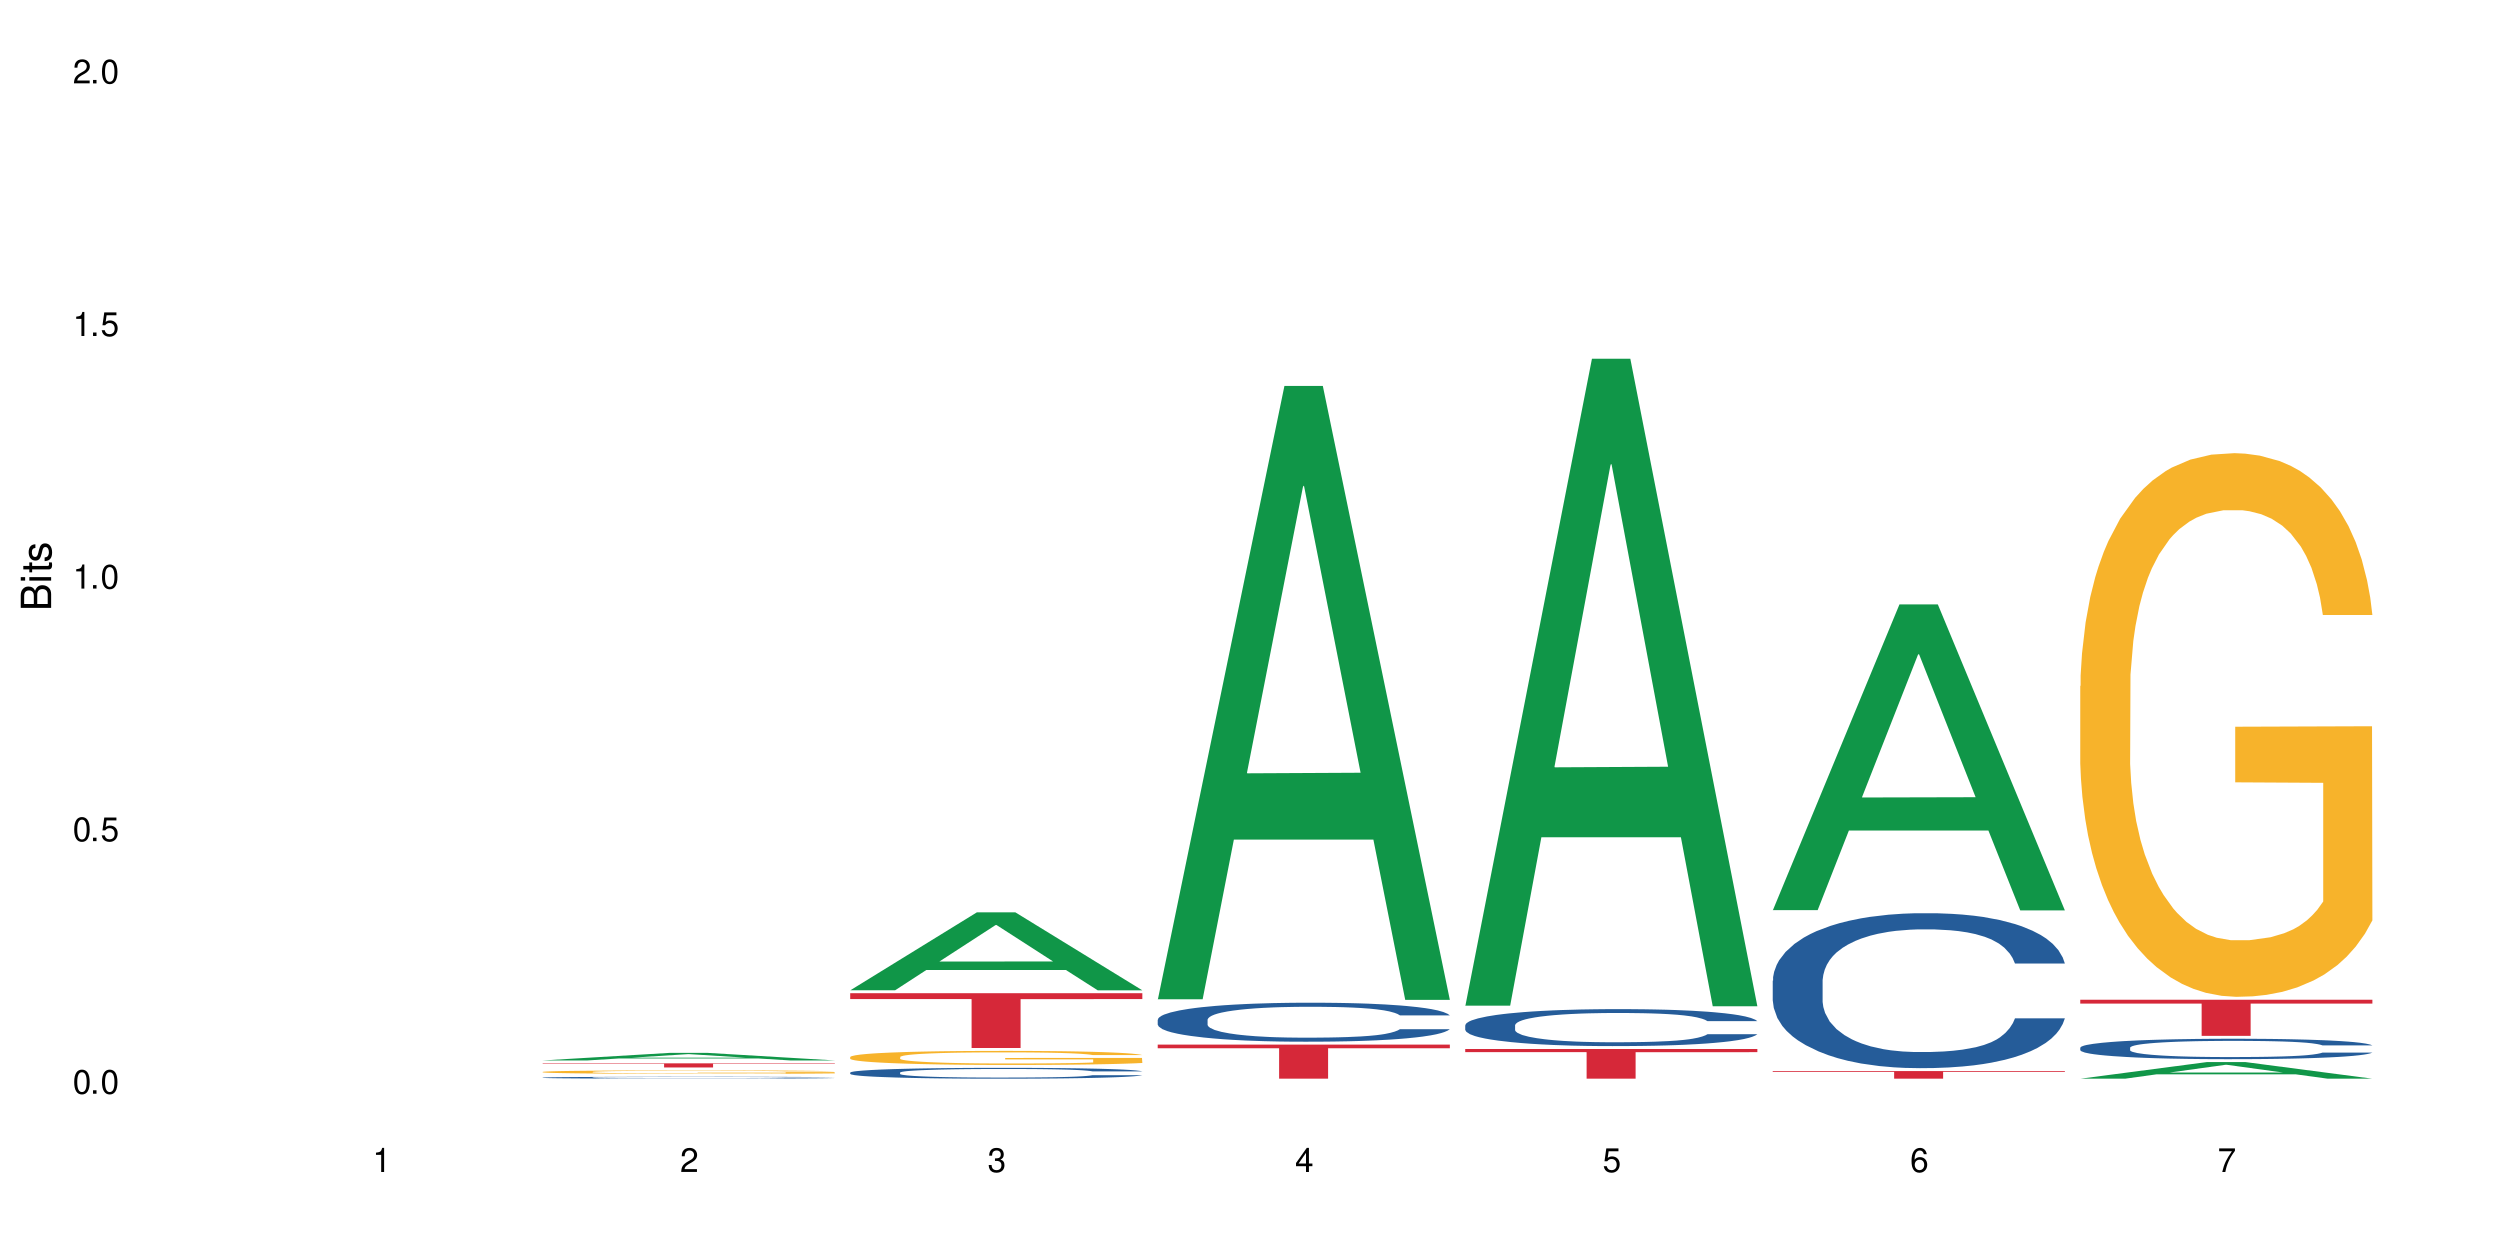 <?xml version="1.0" encoding="UTF-8"?>
<svg xmlns="http://www.w3.org/2000/svg" xmlns:xlink="http://www.w3.org/1999/xlink" width="720" height="360" viewBox="0 0 720 360">
<defs>
<g>
<g id="glyph-0-0">
</g>
<g id="glyph-0-1">
<path d="M 2.641 -6.938 C 2 -6.938 1.422 -6.656 1.078 -6.172 C 0.641 -5.562 0.406 -4.641 0.406 -3.359 C 0.406 -1.016 1.188 0.219 2.641 0.219 C 4.078 0.219 4.859 -1.016 4.859 -3.297 C 4.859 -4.641 4.656 -5.547 4.203 -6.172 C 3.844 -6.656 3.281 -6.938 2.641 -6.938 Z M 2.641 -6.188 C 3.547 -6.188 4 -5.25 4 -3.375 C 4 -1.406 3.562 -0.484 2.625 -0.484 C 1.734 -0.484 1.281 -1.438 1.281 -3.344 C 1.281 -5.25 1.734 -6.188 2.641 -6.188 Z M 2.641 -6.188 "/>
</g>
<g id="glyph-0-2">
<path d="M 1.828 -1 L 0.828 -1 L 0.828 0 L 1.828 0 Z M 1.828 -1 "/>
</g>
<g id="glyph-0-3">
<path d="M 4.562 -6.797 L 1.062 -6.797 L 0.547 -3.094 L 1.328 -3.094 C 1.719 -3.562 2.047 -3.734 2.578 -3.734 C 3.484 -3.734 4.062 -3.109 4.062 -2.094 C 4.062 -1.125 3.484 -0.531 2.578 -0.531 C 1.828 -0.531 1.375 -0.906 1.188 -1.672 L 0.328 -1.672 C 0.453 -1.109 0.547 -0.844 0.75 -0.594 C 1.125 -0.078 1.828 0.219 2.594 0.219 C 3.969 0.219 4.922 -0.781 4.922 -2.219 C 4.922 -3.562 4.031 -4.484 2.719 -4.484 C 2.25 -4.484 1.859 -4.359 1.469 -4.062 L 1.734 -5.969 L 4.562 -5.969 Z M 4.562 -6.797 "/>
</g>
<g id="glyph-0-4">
<path d="M 2.484 -4.938 L 2.484 0 L 3.328 0 L 3.328 -6.938 L 2.766 -6.938 C 2.469 -5.875 2.281 -5.734 0.984 -5.562 L 0.984 -4.938 Z M 2.484 -4.938 "/>
</g>
<g id="glyph-0-5">
<path d="M 4.859 -0.828 L 1.281 -0.828 C 1.359 -1.406 1.672 -1.781 2.5 -2.281 L 3.469 -2.828 C 4.406 -3.344 4.906 -4.062 4.906 -4.906 C 4.906 -5.484 4.672 -6.031 4.266 -6.406 C 3.859 -6.766 3.375 -6.938 2.719 -6.938 C 1.859 -6.938 1.219 -6.625 0.844 -6.031 C 0.609 -5.672 0.5 -5.234 0.484 -4.531 L 1.328 -4.531 C 1.359 -5.016 1.406 -5.281 1.531 -5.516 C 1.75 -5.938 2.188 -6.203 2.703 -6.203 C 3.469 -6.203 4.031 -5.641 4.031 -4.891 C 4.031 -4.344 3.719 -3.859 3.125 -3.516 L 2.234 -3 C 0.812 -2.172 0.406 -1.531 0.328 -0.016 L 4.859 -0.016 Z M 4.859 -0.828 "/>
</g>
<g id="glyph-0-6">
<path d="M 2.125 -3.188 L 2.578 -3.188 C 3.5 -3.188 3.984 -2.766 3.984 -1.922 C 3.984 -1.062 3.469 -0.531 2.594 -0.531 C 1.656 -0.531 1.203 -1 1.156 -2.016 L 0.312 -2.016 C 0.344 -1.453 0.438 -1.094 0.609 -0.781 C 0.953 -0.109 1.625 0.219 2.547 0.219 C 3.953 0.219 4.859 -0.625 4.859 -1.938 C 4.859 -2.828 4.516 -3.297 3.703 -3.594 C 4.344 -3.844 4.656 -4.328 4.656 -5.031 C 4.656 -6.219 3.875 -6.938 2.578 -6.938 C 1.203 -6.938 0.484 -6.172 0.453 -4.703 L 1.297 -4.703 C 1.312 -5.125 1.344 -5.359 1.453 -5.578 C 1.641 -5.969 2.062 -6.203 2.594 -6.203 C 3.344 -6.203 3.797 -5.75 3.797 -5 C 3.797 -4.516 3.609 -4.219 3.25 -4.047 C 3.016 -3.953 2.703 -3.922 2.125 -3.906 Z M 2.125 -3.188 "/>
</g>
<g id="glyph-0-7">
<path d="M 3.141 -1.672 L 3.141 0 L 3.984 0 L 3.984 -1.672 L 4.984 -1.672 L 4.984 -2.438 L 3.984 -2.438 L 3.984 -6.938 L 3.359 -6.938 L 0.266 -2.578 L 0.266 -1.672 Z M 3.141 -2.438 L 1 -2.438 L 3.141 -5.5 Z M 3.141 -2.438 "/>
</g>
<g id="glyph-0-8">
<path d="M 4.781 -5.125 C 4.609 -6.266 3.891 -6.938 2.844 -6.938 C 2.094 -6.938 1.422 -6.578 1.031 -5.953 C 0.594 -5.266 0.406 -4.422 0.406 -3.172 C 0.406 -2 0.578 -1.25 0.984 -0.641 C 1.359 -0.078 1.953 0.219 2.703 0.219 C 3.984 0.219 4.922 -0.75 4.922 -2.094 C 4.922 -3.375 4.062 -4.281 2.844 -4.281 C 2.172 -4.281 1.641 -4.031 1.281 -3.516 C 1.281 -5.234 1.828 -6.188 2.797 -6.188 C 3.391 -6.188 3.797 -5.797 3.938 -5.125 Z M 2.734 -3.531 C 3.547 -3.531 4.062 -2.953 4.062 -2.031 C 4.062 -1.156 3.484 -0.531 2.703 -0.531 C 1.922 -0.531 1.328 -1.188 1.328 -2.078 C 1.328 -2.938 1.906 -3.531 2.734 -3.531 Z M 2.734 -3.531 "/>
</g>
<g id="glyph-0-9">
<path d="M 4.984 -6.797 L 0.438 -6.797 L 0.438 -5.969 L 4.109 -5.969 C 2.5 -3.656 1.828 -2.234 1.328 0 L 2.219 0 C 2.594 -2.172 3.453 -4.047 4.984 -6.094 Z M 4.984 -6.797 "/>
</g>
<g id="glyph-1-0">
</g>
<g id="glyph-1-1">
<path d="M 0 -0.953 L 0 -4.891 C 0 -5.719 -0.234 -6.344 -0.734 -6.797 C -1.188 -7.234 -1.812 -7.469 -2.5 -7.469 C -3.547 -7.469 -4.188 -7 -4.625 -5.875 C -4.984 -6.688 -5.625 -7.094 -6.531 -7.094 C -7.172 -7.094 -7.734 -6.859 -8.141 -6.391 C -8.562 -5.922 -8.75 -5.344 -8.75 -4.5 L -8.75 -0.953 Z M -4.984 -2.062 L -7.766 -2.062 L -7.766 -4.219 C -7.766 -4.844 -7.688 -5.203 -7.453 -5.5 C -7.219 -5.812 -6.859 -5.969 -6.375 -5.969 C -5.891 -5.969 -5.531 -5.812 -5.297 -5.5 C -5.062 -5.203 -4.984 -4.844 -4.984 -4.219 Z M -0.984 -2.062 L -4 -2.062 L -4 -4.781 C -4 -5.766 -3.438 -6.359 -2.484 -6.359 C -1.547 -6.359 -0.984 -5.766 -0.984 -4.781 Z M -0.984 -2.062 "/>
</g>
<g id="glyph-1-2">
<path d="M -6.281 -1.797 L -6.281 -0.797 L 0 -0.797 L 0 -1.797 Z M -8.75 -1.797 L -8.75 -0.797 L -7.484 -0.797 L -7.484 -1.797 Z M -8.75 -1.797 "/>
</g>
<g id="glyph-1-3">
<path d="M -6.281 -3.047 L -6.281 -2.016 L -8.016 -2.016 L -8.016 -1.016 L -6.281 -1.016 L -6.281 -0.172 L -5.469 -0.172 L -5.469 -1.016 L -0.719 -1.016 C -0.078 -1.016 0.281 -1.453 0.281 -2.234 C 0.281 -2.5 0.25 -2.719 0.188 -3.047 L -0.641 -3.047 C -0.609 -2.906 -0.594 -2.766 -0.594 -2.562 C -0.594 -2.141 -0.719 -2.016 -1.156 -2.016 L -5.469 -2.016 L -5.469 -3.047 Z M -6.281 -3.047 "/>
</g>
<g id="glyph-1-4">
<path d="M -4.531 -5.25 C -5.766 -5.25 -6.469 -4.422 -6.469 -2.969 C -6.469 -1.516 -5.719 -0.562 -4.547 -0.562 C -3.562 -0.562 -3.094 -1.062 -2.734 -2.562 L -2.516 -3.484 C -2.344 -4.188 -2.094 -4.469 -1.641 -4.469 C -1.047 -4.469 -0.641 -3.875 -0.641 -3 C -0.641 -2.453 -0.797 -2 -1.062 -1.75 C -1.25 -1.594 -1.422 -1.531 -1.875 -1.469 L -1.875 -0.406 C -0.422 -0.453 0.281 -1.266 0.281 -2.922 C 0.281 -4.5 -0.5 -5.516 -1.719 -5.516 C -2.656 -5.516 -3.172 -4.984 -3.469 -3.734 L -3.703 -2.766 C -3.891 -1.953 -4.156 -1.609 -4.594 -1.609 C -5.188 -1.609 -5.547 -2.125 -5.547 -2.938 C -5.547 -3.75 -5.203 -4.172 -4.531 -4.203 Z M -4.531 -5.25 "/>
</g>
</g>
</defs>
<rect x="-72" y="-36" width="864" height="432" fill="rgb(100%, 100%, 100%)" fill-opacity="1"/>
<path fill-rule="nonzero" fill="rgb(6.275%, 58.824%, 28.235%)" fill-opacity="1" d="M 156.293 305.406 L 156.383 305.402 L 192.789 303.234 L 203.844 303.234 L 240.43 305.406 L 227.574 305.406 L 218.406 304.84 L 178.227 304.84 L 169.238 305.406 L 156.293 305.406 L 182.094 304.605 L 214.723 304.605 L 198.453 303.59 L 198.273 303.59 L 198.094 303.594 L 182.004 304.605 L 182.094 304.605 Z M 156.293 305.406 "/>
<path fill-rule="nonzero" fill="rgb(14.51%, 36.078%, 60%)" fill-opacity="1" d="M 156.293 310.348 L 156.398 310.348 L 156.398 310.336 L 156.703 310.316 L 157.422 310.293 L 158.141 310.273 L 159.988 310.246 L 162.555 310.215 L 165.223 310.195 L 167.172 310.18 L 168.914 310.172 L 172.918 310.152 L 175.48 310.141 L 178.25 310.133 L 181.637 310.125 L 184.102 310.117 L 189.641 310.109 L 193.746 310.105 L 203.801 310.105 L 207.902 310.109 L 210.879 310.109 L 214.164 310.113 L 216.934 310.117 L 221.754 310.129 L 226.066 310.145 L 228.016 310.152 L 231.094 310.168 L 233.453 310.184 L 235.094 310.195 L 236.941 310.215 L 238.582 310.238 L 239.812 310.266 L 240.43 310.285 L 226.066 310.285 L 225.348 310.266 L 224.527 310.25 L 222.988 310.23 L 221.449 310.215 L 219.293 310.199 L 217.344 310.191 L 214.676 310.18 L 212.316 310.176 L 209.855 310.172 L 207.492 310.168 L 202.98 310.164 L 195.797 310.164 L 191.797 310.168 L 189.641 310.172 L 186.562 310.18 L 184.406 310.188 L 181.844 310.195 L 180.098 310.207 L 177.945 310.219 L 176.406 310.23 L 174.66 310.246 L 173.633 310.262 L 172.711 310.273 L 171.891 310.289 L 171.273 310.309 L 170.863 310.328 L 170.66 310.348 L 170.66 310.426 L 170.863 310.441 L 171.379 310.465 L 172.711 310.496 L 174.66 310.523 L 176.918 310.543 L 179.074 310.559 L 180.305 310.566 L 181.945 310.574 L 184.512 310.586 L 188.203 310.594 L 190.359 310.598 L 193.641 310.602 L 197.027 310.605 L 201.543 310.605 L 205.543 310.602 L 208.211 310.602 L 210.98 310.598 L 214.777 310.59 L 217.137 310.578 L 219.191 310.57 L 220.73 310.562 L 221.754 310.551 L 223.293 310.535 L 224.527 310.52 L 225.449 310.5 L 226.066 310.484 L 240.43 310.484 L 239.812 310.504 L 238.891 310.523 L 237.969 310.539 L 236.531 310.559 L 234.891 310.574 L 232.527 310.59 L 230.578 310.602 L 228.016 310.613 L 225.656 310.625 L 223.09 310.633 L 219.293 310.645 L 216.832 310.648 L 214.164 310.652 L 210.98 310.656 L 206.98 310.66 L 202.672 310.664 L 194.359 310.664 L 191.18 310.66 L 186.973 310.656 L 181.738 310.648 L 177.945 310.637 L 174.969 310.629 L 172.402 310.617 L 169.531 310.602 L 165.836 310.582 L 163.578 310.562 L 162.039 310.551 L 160.297 310.531 L 159.066 310.512 L 157.629 310.484 L 156.602 310.445 L 156.293 310.418 Z M 156.293 310.348 "/>
<path fill-rule="nonzero" fill="rgb(96.863%, 70.196%, 16.863%)" fill-opacity="1" d="M 156.293 308.699 L 156.398 308.699 L 156.398 308.68 L 156.809 308.637 L 157.832 308.582 L 159.168 308.535 L 160.605 308.496 L 161.527 308.477 L 163.066 308.449 L 164.398 308.43 L 167.785 308.391 L 172.094 308.352 L 174.457 308.336 L 177.121 308.32 L 180.918 308.301 L 182.664 308.297 L 188 308.281 L 194.051 308.27 L 203.801 308.27 L 208.008 308.273 L 213.754 308.281 L 217.035 308.293 L 219.602 308.301 L 222.27 308.312 L 225.551 308.332 L 228.629 308.355 L 231.094 308.375 L 233.555 308.402 L 235.605 308.434 L 237.352 308.465 L 238.891 308.504 L 239.812 308.535 L 240.43 308.566 L 226.168 308.566 L 225.348 308.535 L 224.422 308.512 L 222.883 308.48 L 221.344 308.457 L 219.805 308.441 L 216.934 308.418 L 214.473 308.402 L 211.395 308.391 L 208.418 308.383 L 205.031 308.375 L 197.543 308.375 L 192.617 308.379 L 189.742 308.387 L 187.691 308.395 L 184.816 308.41 L 183.074 308.418 L 182.047 308.426 L 178.969 308.457 L 176.918 308.48 L 175.789 308.5 L 174.352 308.527 L 173.328 308.551 L 172.199 308.586 L 171.582 308.613 L 170.762 308.676 L 170.66 308.844 L 170.965 308.879 L 171.582 308.914 L 172.402 308.949 L 173.633 308.984 L 174.867 309.008 L 177.02 309.047 L 178.867 309.07 L 180.305 309.086 L 183.074 309.109 L 184.203 309.117 L 186.871 309.133 L 189.641 309.148 L 193.027 309.16 L 195.59 309.164 L 199.695 309.168 L 204.93 309.168 L 211.086 309.164 L 214.984 309.156 L 217.652 309.148 L 219.395 309.141 L 221.551 309.133 L 223.09 309.121 L 224.527 309.113 L 226.27 309.098 L 226.27 308.879 L 200.926 308.875 L 200.926 308.773 L 240.328 308.773 L 240.43 309.133 L 238.273 309.156 L 235.605 309.18 L 233.043 309.199 L 230.375 309.215 L 226.578 309.23 L 223.5 309.242 L 218.781 309.254 L 214.473 309.266 L 209.957 309.27 L 205.953 309.273 L 201.234 309.273 L 197.027 309.27 L 192.512 309.266 L 188.922 309.258 L 185.641 309.25 L 182.355 309.238 L 178.25 309.219 L 175.582 309.203 L 172.812 309.184 L 170.043 309.16 L 167.582 309.137 L 165.938 309.117 L 164.297 309.094 L 162.555 309.066 L 160.91 309.035 L 159.68 309.008 L 158.551 308.977 L 157.73 308.945 L 156.91 308.902 L 156.5 308.871 L 156.293 308.844 Z M 156.293 308.699 "/>
<path fill-rule="nonzero" fill="rgb(83.922%, 15.686%, 22.353%)" fill-opacity="1" d="M 156.293 306.242 L 240.43 306.242 L 240.43 306.367 L 205.363 306.371 L 205.363 307.438 L 191.258 307.438 L 191.258 306.371 L 191.051 306.367 L 156.293 306.367 Z M 156.293 306.242 "/>
<path fill-rule="nonzero" fill="rgb(6.275%, 58.824%, 28.235%)" fill-opacity="1" d="M 244.859 285.195 L 244.949 285.172 L 281.352 262.746 L 292.41 262.746 L 328.992 285.215 L 316.141 285.215 L 306.969 279.352 L 266.789 279.352 L 257.801 285.195 L 244.859 285.195 L 270.656 276.926 L 303.285 276.902 L 287.016 266.418 L 286.836 266.398 L 286.656 266.461 L 270.566 276.902 L 270.656 276.926 Z M 244.859 285.195 "/>
<path fill-rule="nonzero" fill="rgb(14.51%, 36.078%, 60%)" fill-opacity="1" d="M 244.859 308.898 L 244.961 308.895 L 244.961 308.828 L 245.27 308.719 L 245.988 308.582 L 246.703 308.488 L 248.551 308.32 L 251.117 308.156 L 253.785 308.031 L 255.734 307.957 L 257.477 307.898 L 261.48 307.793 L 264.043 307.738 L 266.816 307.691 L 270.199 307.641 L 272.664 307.613 L 278.203 307.566 L 282.309 307.547 L 285.488 307.539 L 292.363 307.539 L 296.469 307.551 L 299.441 307.566 L 302.727 307.59 L 305.496 307.613 L 310.32 307.676 L 314.629 307.758 L 316.578 307.801 L 319.656 307.891 L 322.016 307.977 L 323.656 308.051 L 325.504 308.156 L 327.145 308.285 L 328.379 308.43 L 328.992 308.555 L 314.629 308.555 L 313.91 308.438 L 313.09 308.352 L 311.551 308.234 L 310.012 308.152 L 307.855 308.066 L 305.906 308.016 L 303.238 307.961 L 300.879 307.926 L 298.418 307.898 L 296.059 307.883 L 291.543 307.867 L 286.309 307.867 L 284.359 307.871 L 280.359 307.895 L 278.203 307.914 L 275.125 307.953 L 272.973 307.992 L 270.406 308.047 L 268.66 308.098 L 266.508 308.172 L 264.969 308.238 L 263.223 308.332 L 262.199 308.402 L 261.273 308.48 L 260.453 308.578 L 259.84 308.676 L 259.426 308.781 L 259.223 308.883 L 259.223 309.328 L 259.426 309.43 L 259.941 309.551 L 261.273 309.723 L 263.223 309.875 L 265.48 309.996 L 267.637 310.082 L 268.867 310.121 L 270.508 310.168 L 273.074 310.223 L 276.77 310.281 L 278.922 310.305 L 282.207 310.328 L 285.59 310.34 L 290.105 310.34 L 294.109 310.328 L 296.773 310.312 L 299.547 310.289 L 303.344 310.242 L 305.703 310.195 L 307.754 310.141 L 309.293 310.086 L 310.32 310.043 L 311.859 309.953 L 313.09 309.855 L 314.012 309.754 L 314.629 309.66 L 328.992 309.66 L 328.379 309.773 L 327.453 309.883 L 326.531 309.969 L 325.094 310.066 L 323.453 310.156 L 321.094 310.254 L 319.145 310.32 L 316.578 310.391 L 314.219 310.445 L 311.652 310.496 L 307.855 310.551 L 305.395 310.582 L 302.727 310.605 L 299.547 310.629 L 295.543 310.648 L 291.234 310.66 L 287.234 310.664 L 282.926 310.656 L 279.742 310.648 L 275.535 310.621 L 270.305 310.57 L 266.508 310.516 L 263.531 310.461 L 260.965 310.402 L 258.094 310.328 L 254.398 310.199 L 252.145 310.105 L 250.605 310.023 L 248.859 309.914 L 247.629 309.812 L 246.191 309.652 L 245.164 309.449 L 244.859 309.293 Z M 244.859 308.898 "/>
<path fill-rule="nonzero" fill="rgb(96.863%, 70.196%, 16.863%)" fill-opacity="1" d="M 244.859 304.391 L 244.961 304.387 L 244.961 304.312 L 245.371 304.145 L 246.398 303.918 L 247.73 303.727 L 249.168 303.582 L 250.09 303.504 L 251.629 303.391 L 252.965 303.309 L 256.348 303.145 L 260.66 302.988 L 263.02 302.922 L 265.688 302.859 L 269.484 302.789 L 271.227 302.762 L 276.562 302.703 L 282.617 302.668 L 289.285 302.656 L 292.363 302.66 L 296.57 302.672 L 302.316 302.715 L 305.598 302.75 L 308.164 302.789 L 310.832 302.836 L 314.117 302.91 L 317.195 303 L 319.656 303.09 L 322.117 303.199 L 324.172 303.316 L 325.914 303.445 L 327.453 303.602 L 328.379 303.73 L 328.992 303.863 L 314.73 303.863 L 313.91 303.73 L 312.988 303.633 L 311.449 303.512 L 309.91 303.422 L 308.371 303.352 L 305.496 303.254 L 303.035 303.195 L 299.957 303.145 L 296.98 303.109 L 293.594 303.09 L 291.543 303.082 L 286.105 303.082 L 281.18 303.105 L 278.309 303.137 L 276.254 303.164 L 273.383 303.223 L 271.637 303.266 L 270.613 303.297 L 267.535 303.41 L 265.48 303.512 L 264.352 303.582 L 262.918 303.695 L 261.891 303.793 L 260.762 303.941 L 260.145 304.055 L 259.324 304.305 L 259.223 304.973 L 259.531 305.113 L 260.145 305.266 L 260.965 305.398 L 262.199 305.539 L 263.43 305.645 L 265.582 305.789 L 267.43 305.887 L 268.867 305.949 L 271.637 306.047 L 272.766 306.082 L 275.434 306.148 L 278.203 306.199 L 281.59 306.246 L 284.156 306.266 L 288.258 306.285 L 293.492 306.285 L 299.648 306.262 L 303.547 306.234 L 306.215 306.203 L 307.961 306.18 L 310.113 306.137 L 311.652 306.102 L 313.09 306.059 L 314.832 305.996 L 314.832 305.113 L 289.492 305.109 L 289.492 304.695 L 328.891 304.691 L 328.992 306.137 L 326.84 306.238 L 324.172 306.332 L 321.605 306.406 L 318.938 306.469 L 315.141 306.539 L 312.062 306.586 L 307.344 306.637 L 303.035 306.672 L 298.52 306.691 L 294.52 306.703 L 289.797 306.707 L 285.59 306.699 L 281.078 306.676 L 277.484 306.648 L 274.203 306.609 L 270.918 306.562 L 266.816 306.484 L 264.148 306.422 L 261.379 306.344 L 258.605 306.25 L 256.145 306.152 L 254.504 306.074 L 252.859 305.984 L 251.117 305.875 L 249.477 305.75 L 248.242 305.633 L 247.113 305.504 L 246.293 305.383 L 245.473 305.215 L 245.062 305.082 L 244.859 304.969 Z M 244.859 304.391 "/>
<path fill-rule="nonzero" fill="rgb(83.922%, 15.686%, 22.353%)" fill-opacity="1" d="M 244.859 286.047 L 328.992 286.047 L 328.992 287.734 L 293.93 287.75 L 293.93 301.824 L 279.82 301.824 L 279.82 287.766 L 279.617 287.734 L 244.859 287.734 Z M 244.859 286.047 "/>
<path fill-rule="nonzero" fill="rgb(6.275%, 58.824%, 28.235%)" fill-opacity="1" d="M 333.422 287.789 L 333.512 287.625 L 369.914 111.152 L 380.973 111.152 L 417.555 287.957 L 404.703 287.957 L 395.535 241.805 L 355.355 241.805 L 346.363 287.789 L 333.422 287.789 L 359.219 222.715 L 391.848 222.547 L 375.578 140.039 L 375.398 139.875 L 375.219 140.371 L 359.129 222.547 L 359.219 222.715 Z M 333.422 287.789 "/>
<path fill-rule="nonzero" fill="rgb(14.51%, 36.078%, 60%)" fill-opacity="1" d="M 333.422 293.672 L 333.523 293.664 L 333.523 293.418 L 333.832 293.027 L 334.551 292.535 L 335.27 292.195 L 337.113 291.59 L 339.68 291.004 L 342.348 290.555 L 344.297 290.289 L 346.043 290.082 L 350.043 289.703 L 352.609 289.508 L 355.379 289.332 L 358.766 289.16 L 361.227 289.055 L 366.766 288.891 L 370.871 288.82 L 374.051 288.789 L 380.926 288.789 L 385.031 288.832 L 388.008 288.883 L 391.289 288.965 L 394.059 289.055 L 398.883 289.281 L 403.191 289.57 L 405.141 289.734 L 408.219 290.051 L 410.578 290.359 L 412.223 290.625 L 414.066 291.004 L 415.711 291.469 L 416.941 291.992 L 417.555 292.434 L 403.191 292.434 L 402.473 292.02 L 401.652 291.703 L 400.113 291.281 L 398.574 290.984 L 396.422 290.688 L 394.469 290.492 L 391.805 290.297 L 389.441 290.176 L 386.98 290.082 L 384.621 290.02 L 380.105 289.961 L 374.875 289.961 L 372.922 289.98 L 368.922 290.062 L 366.766 290.133 L 363.688 290.277 L 361.535 290.41 L 358.969 290.617 L 357.227 290.789 L 355.07 291.059 L 353.531 291.293 L 351.789 291.633 L 350.762 291.887 L 349.836 292.176 L 349.016 292.516 L 348.402 292.871 L 347.992 293.254 L 347.785 293.621 L 347.785 295.211 L 347.992 295.582 L 348.504 296.012 L 349.836 296.637 L 351.789 297.184 L 354.043 297.613 L 356.199 297.922 L 357.43 298.062 L 359.07 298.227 L 361.637 298.434 L 365.332 298.641 L 367.484 298.723 L 370.77 298.805 L 374.156 298.844 L 378.668 298.844 L 382.672 298.805 L 385.34 298.75 L 388.109 298.668 L 391.906 298.496 L 394.266 298.332 L 396.316 298.137 L 397.855 297.941 L 398.883 297.777 L 400.422 297.457 L 401.652 297.109 L 402.578 296.75 L 403.191 296.402 L 417.555 296.402 L 416.941 296.812 L 416.016 297.211 L 415.094 297.512 L 413.656 297.871 L 412.016 298.188 L 409.656 298.547 L 407.707 298.781 L 405.141 299.039 L 402.781 299.234 L 400.215 299.41 L 396.422 299.613 L 393.957 299.715 L 391.289 299.809 L 388.109 299.891 L 384.109 299.961 L 379.797 300.004 L 375.797 300.012 L 371.488 299.992 L 368.305 299.953 L 364.102 299.859 L 358.867 299.676 L 355.07 299.48 L 352.094 299.285 L 349.531 299.078 L 346.656 298.805 L 342.965 298.352 L 340.707 298.004 L 339.168 297.715 L 337.422 297.316 L 336.191 296.957 L 334.754 296.383 L 333.73 295.652 L 333.422 295.09 Z M 333.422 293.672 "/>
<path fill-rule="nonzero" fill="rgb(83.922%, 15.686%, 22.353%)" fill-opacity="1" d="M 333.422 300.848 L 417.555 300.848 L 417.555 301.898 L 382.492 301.906 L 382.492 310.664 L 368.383 310.664 L 368.383 301.914 L 368.18 301.898 L 333.422 301.898 Z M 333.422 300.848 "/>
<path fill-rule="nonzero" fill="rgb(6.275%, 58.824%, 28.235%)" fill-opacity="1" d="M 421.984 289.629 L 422.074 289.453 L 458.48 103.324 L 469.535 103.324 L 506.121 289.805 L 493.266 289.805 L 484.098 241.125 L 443.918 241.125 L 434.93 289.629 L 421.984 289.629 L 447.781 220.988 L 480.41 220.816 L 464.141 133.789 L 463.961 133.613 L 463.781 134.141 L 447.691 220.816 L 447.781 220.988 Z M 421.984 289.629 "/>
<path fill-rule="nonzero" fill="rgb(14.51%, 36.078%, 60%)" fill-opacity="1" d="M 421.984 295.266 L 422.086 295.258 L 422.086 295.023 L 422.395 294.652 L 423.113 294.188 L 423.832 293.867 L 425.68 293.293 L 428.242 292.738 L 430.91 292.309 L 432.859 292.059 L 434.605 291.863 L 438.605 291.504 L 441.172 291.316 L 443.941 291.152 L 447.328 290.988 L 449.789 290.891 L 455.332 290.734 L 459.434 290.668 L 462.617 290.637 L 469.488 290.637 L 473.594 290.676 L 476.57 290.727 L 479.852 290.801 L 482.625 290.891 L 487.445 291.105 L 491.754 291.375 L 493.703 291.531 L 496.781 291.832 L 499.145 292.125 L 500.785 292.379 L 502.633 292.738 L 504.273 293.176 L 505.504 293.672 L 506.121 294.09 L 491.754 294.09 L 491.035 293.699 L 490.215 293.398 L 488.676 293 L 487.137 292.719 L 484.984 292.438 L 483.035 292.25 L 480.367 292.066 L 478.008 291.949 L 475.543 291.863 L 473.184 291.805 L 468.668 291.746 L 463.438 291.746 L 461.488 291.766 L 457.484 291.844 L 455.332 291.91 L 452.254 292.047 L 450.098 292.176 L 447.531 292.367 L 445.789 292.535 L 443.633 292.785 L 442.094 293.012 L 440.352 293.332 L 439.324 293.574 L 438.402 293.848 L 437.582 294.168 L 436.965 294.508 L 436.555 294.867 L 436.348 295.219 L 436.348 296.727 L 436.555 297.074 L 437.066 297.484 L 438.402 298.078 L 440.352 298.594 L 442.609 299 L 444.762 299.293 L 445.992 299.43 L 447.637 299.586 L 450.199 299.781 L 453.895 299.973 L 456.051 300.051 L 459.332 300.129 L 462.719 300.168 L 467.234 300.168 L 471.234 300.129 L 473.902 300.082 L 476.672 300.004 L 480.469 299.836 L 482.828 299.684 L 484.879 299.496 L 486.418 299.312 L 487.445 299.156 L 488.984 298.855 L 490.215 298.523 L 491.141 298.184 L 491.754 297.855 L 506.121 297.855 L 505.504 298.242 L 504.582 298.621 L 503.656 298.902 L 502.223 299.246 L 500.578 299.547 L 498.219 299.887 L 496.27 300.109 L 493.703 300.352 L 491.344 300.539 L 488.781 300.703 L 484.984 300.898 L 482.52 300.996 L 479.852 301.082 L 476.672 301.16 L 472.672 301.227 L 468.363 301.266 L 464.359 301.277 L 460.051 301.258 L 456.871 301.219 L 452.664 301.133 L 447.43 300.957 L 443.633 300.77 L 440.66 300.586 L 438.094 300.391 L 435.219 300.129 L 431.527 299.703 L 429.27 299.371 L 427.73 299.098 L 425.984 298.719 L 424.754 298.379 L 423.32 297.836 L 422.293 297.145 L 421.984 296.609 Z M 421.984 295.266 "/>
<path fill-rule="nonzero" fill="rgb(83.922%, 15.686%, 22.353%)" fill-opacity="1" d="M 421.984 302.109 L 506.121 302.109 L 506.121 303.023 L 471.055 303.035 L 471.055 310.664 L 456.945 310.664 L 456.945 303.043 L 456.742 303.023 L 421.984 303.023 Z M 421.984 302.109 "/>
<path fill-rule="nonzero" fill="rgb(6.275%, 58.824%, 28.235%)" fill-opacity="1" d="M 510.547 262.113 L 510.637 262.027 L 547.043 174.074 L 558.098 174.074 L 594.684 262.195 L 581.828 262.195 L 572.66 239.191 L 532.48 239.191 L 523.492 262.113 L 510.547 262.113 L 536.348 229.676 L 568.977 229.594 L 552.707 188.473 L 552.527 188.391 L 552.348 188.637 L 536.258 229.594 L 536.348 229.676 Z M 510.547 262.113 "/>
<path fill-rule="nonzero" fill="rgb(14.51%, 36.078%, 60%)" fill-opacity="1" d="M 510.547 282.438 L 510.652 282.395 L 510.652 281.418 L 510.957 279.867 L 511.676 277.91 L 512.395 276.562 L 514.242 274.16 L 516.809 271.836 L 519.473 270.039 L 521.426 268.98 L 523.168 268.164 L 527.168 266.656 L 529.734 265.883 L 532.504 265.188 L 535.891 264.496 L 538.355 264.086 L 543.895 263.434 L 548 263.148 L 551.18 263.027 L 558.055 263.027 L 562.156 263.191 L 565.133 263.395 L 568.418 263.719 L 571.188 264.086 L 576.008 264.984 L 580.32 266.125 L 582.27 266.777 L 585.348 268.043 L 587.707 269.266 L 589.348 270.324 L 591.195 271.836 L 592.836 273.668 L 594.066 275.75 L 594.684 277.5 L 580.32 277.5 L 579.602 275.871 L 578.781 274.605 L 577.242 272.934 L 575.703 271.754 L 573.547 270.57 L 571.598 269.797 L 568.93 269.02 L 566.57 268.531 L 564.105 268.164 L 561.746 267.922 L 557.234 267.676 L 552 267.676 L 550.051 267.758 L 546.051 268.082 L 543.895 268.367 L 540.816 268.938 L 538.66 269.469 L 536.098 270.285 L 534.352 270.977 L 532.199 272.039 L 530.66 272.977 L 528.914 274.32 L 527.887 275.34 L 526.965 276.484 L 526.145 277.828 L 525.527 279.254 L 525.117 280.766 L 524.914 282.23 L 524.914 288.551 L 525.117 290.02 L 525.629 291.73 L 526.965 294.219 L 528.914 296.379 L 531.172 298.094 L 533.324 299.316 L 534.559 299.887 L 536.199 300.539 L 538.766 301.355 L 542.457 302.172 L 544.613 302.496 L 547.895 302.824 L 551.281 302.984 L 555.797 302.984 L 559.797 302.824 L 562.465 302.617 L 565.234 302.293 L 569.031 301.602 L 571.391 300.949 L 573.445 300.172 L 574.984 299.398 L 576.008 298.746 L 577.547 297.48 L 578.781 296.094 L 579.703 294.668 L 580.32 293.281 L 594.684 293.281 L 594.066 294.914 L 593.145 296.504 L 592.223 297.684 L 590.785 299.113 L 589.145 300.375 L 586.781 301.805 L 584.832 302.742 L 582.27 303.762 L 579.91 304.535 L 577.344 305.23 L 573.547 306.043 L 571.086 306.453 L 568.418 306.82 L 565.234 307.145 L 561.234 307.43 L 556.926 307.594 L 552.922 307.633 L 548.613 307.555 L 545.434 307.391 L 541.227 307.023 L 535.992 306.289 L 532.199 305.516 L 529.223 304.738 L 526.656 303.922 L 523.785 302.824 L 520.09 301.027 L 517.832 299.641 L 516.293 298.5 L 514.551 296.91 L 513.316 295.484 L 511.883 293.199 L 510.855 290.305 L 510.547 288.062 Z M 510.547 282.438 "/>
<path fill-rule="nonzero" fill="rgb(83.922%, 15.686%, 22.353%)" fill-opacity="1" d="M 510.547 308.469 L 594.684 308.469 L 594.684 308.703 L 559.617 308.703 L 559.617 310.664 L 545.512 310.664 L 545.512 308.707 L 545.305 308.703 L 510.547 308.703 Z M 510.547 308.469 "/>
<path fill-rule="nonzero" fill="rgb(6.275%, 58.824%, 28.235%)" fill-opacity="1" d="M 599.113 310.66 L 599.203 310.656 L 635.605 305.875 L 646.664 305.875 L 683.246 310.664 L 670.395 310.664 L 661.223 309.414 L 621.043 309.414 L 612.055 310.66 L 599.113 310.66 L 624.91 308.895 L 657.539 308.891 L 641.27 306.656 L 641.09 306.652 L 640.91 306.664 L 624.82 308.891 L 624.91 308.895 Z M 599.113 310.66 "/>
<path fill-rule="nonzero" fill="rgb(14.51%, 36.078%, 60%)" fill-opacity="1" d="M 599.113 301.723 L 599.215 301.715 L 599.215 301.586 L 599.523 301.383 L 600.238 301.125 L 600.957 300.949 L 602.805 300.633 L 605.371 300.324 L 608.039 300.09 L 609.988 299.949 L 611.73 299.84 L 615.734 299.641 L 618.297 299.539 L 621.07 299.449 L 624.453 299.359 L 626.918 299.305 L 632.457 299.219 L 636.562 299.18 L 639.742 299.164 L 646.617 299.164 L 650.723 299.188 L 653.695 299.211 L 656.98 299.254 L 659.75 299.305 L 664.574 299.422 L 668.883 299.574 L 670.832 299.66 L 673.91 299.824 L 676.27 299.988 L 677.91 300.125 L 679.758 300.324 L 681.398 300.566 L 682.633 300.84 L 683.246 301.07 L 668.883 301.07 L 668.164 300.855 L 667.344 300.691 L 665.805 300.469 L 664.266 300.312 L 662.109 300.16 L 660.16 300.055 L 657.492 299.953 L 655.133 299.891 L 652.672 299.84 L 650.312 299.809 L 645.797 299.777 L 640.562 299.777 L 638.613 299.789 L 634.613 299.832 L 632.457 299.867 L 629.379 299.945 L 627.227 300.012 L 624.66 300.121 L 622.914 300.211 L 620.762 300.352 L 619.223 300.477 L 617.477 300.652 L 616.453 300.785 L 615.527 300.938 L 614.707 301.113 L 614.09 301.301 L 613.68 301.5 L 613.477 301.695 L 613.477 302.527 L 613.68 302.723 L 614.195 302.945 L 615.527 303.273 L 617.477 303.559 L 619.734 303.785 L 621.891 303.945 L 623.121 304.02 L 624.762 304.105 L 627.328 304.215 L 631.02 304.32 L 633.176 304.363 L 636.461 304.406 L 639.844 304.43 L 644.359 304.43 L 648.359 304.406 L 651.027 304.383 L 653.801 304.34 L 657.594 304.246 L 659.957 304.16 L 662.008 304.059 L 663.547 303.957 L 664.574 303.871 L 666.113 303.703 L 667.344 303.52 L 668.266 303.332 L 668.883 303.152 L 683.246 303.152 L 682.633 303.367 L 681.707 303.574 L 680.785 303.73 L 679.348 303.918 L 677.707 304.086 L 675.348 304.273 L 673.398 304.398 L 670.832 304.531 L 668.473 304.633 L 665.906 304.727 L 662.109 304.832 L 659.648 304.887 L 656.98 304.934 L 653.801 304.977 L 649.797 305.016 L 645.488 305.035 L 641.488 305.043 L 637.176 305.031 L 633.996 305.008 L 629.789 304.961 L 624.559 304.863 L 620.762 304.762 L 617.785 304.66 L 615.219 304.555 L 612.348 304.406 L 608.652 304.172 L 606.395 303.988 L 604.855 303.84 L 603.113 303.629 L 601.883 303.441 L 600.445 303.141 L 599.418 302.758 L 599.113 302.465 Z M 599.113 301.723 "/>
<path fill-rule="nonzero" fill="rgb(96.863%, 70.196%, 16.863%)" fill-opacity="1" d="M 599.113 197.574 L 599.215 197.43 L 599.215 194.57 L 599.625 188.137 L 600.652 179.27 L 601.984 171.977 L 603.422 166.258 L 604.344 163.254 L 605.883 158.965 L 607.219 155.816 L 610.602 149.383 L 614.914 143.379 L 617.273 140.805 L 619.941 138.371 L 623.738 135.656 L 625.48 134.656 L 630.816 132.367 L 636.871 130.938 L 643.539 130.508 L 646.617 130.652 L 650.824 131.223 L 656.57 132.797 L 659.852 134.227 L 662.418 135.656 L 665.086 137.516 L 668.367 140.375 L 671.445 143.805 L 673.91 147.238 L 676.371 151.527 L 678.426 156.105 L 680.168 161.109 L 681.707 167.113 L 682.633 172.121 L 683.246 177.125 L 668.984 177.125 L 668.164 172.121 L 667.242 168.258 L 665.703 163.539 L 664.164 160.109 L 662.625 157.391 L 659.75 153.672 L 657.289 151.387 L 654.211 149.383 L 651.234 148.098 L 647.848 147.238 L 645.797 146.953 L 640.359 146.953 L 635.434 147.953 L 632.559 149.098 L 630.508 150.242 L 627.637 152.387 L 625.891 154.102 L 624.863 155.246 L 621.785 159.68 L 619.734 163.684 L 618.605 166.398 L 617.168 170.691 L 616.145 174.551 L 615.016 180.27 L 614.398 184.559 L 613.578 194.285 L 613.477 220.023 L 613.785 225.457 L 614.398 231.32 L 615.219 236.469 L 616.453 241.902 L 617.684 246.047 L 619.836 251.625 L 621.684 255.344 L 623.121 257.773 L 625.891 261.633 L 627.02 262.922 L 629.688 265.496 L 632.457 267.496 L 635.844 269.215 L 638.41 270.07 L 642.512 270.785 L 647.746 270.785 L 653.902 269.93 L 657.801 268.785 L 660.469 267.641 L 662.211 266.641 L 664.367 265.066 L 665.906 263.637 L 667.344 262.062 L 669.086 259.633 L 669.086 225.457 L 643.742 225.312 L 643.742 209.297 L 683.145 209.156 L 683.246 265.066 L 681.094 268.926 L 678.426 272.645 L 675.859 275.504 L 673.191 277.938 L 669.395 280.652 L 666.316 282.367 L 661.598 284.371 L 657.289 285.656 L 652.773 286.516 L 648.773 286.945 L 644.051 287.09 L 639.844 286.801 L 635.332 285.945 L 631.738 284.801 L 628.457 283.371 L 625.172 281.512 L 621.07 278.508 L 618.402 276.078 L 615.629 273.074 L 612.859 269.5 L 610.398 265.637 L 608.758 262.637 L 607.113 259.203 L 605.371 254.914 L 603.73 250.051 L 602.496 245.621 L 601.367 240.613 L 600.547 235.895 L 599.727 229.461 L 599.316 224.312 L 599.113 219.879 Z M 599.113 197.574 "/>
<path fill-rule="nonzero" fill="rgb(83.922%, 15.686%, 22.353%)" fill-opacity="1" d="M 599.113 287.922 L 683.246 287.922 L 683.246 289.035 L 648.184 289.043 L 648.184 298.332 L 634.074 298.332 L 634.074 289.055 L 633.871 289.035 L 599.113 289.035 Z M 599.113 287.922 "/>
<g fill="rgb(0%, 0%, 0%)" fill-opacity="1">
<use xlink:href="#glyph-0-1" x="20.965" y="314.993"/>
<use xlink:href="#glyph-0-2" x="25.965" y="314.993"/>
<use xlink:href="#glyph-0-1" x="28.965" y="314.993"/>
</g>
<g fill="rgb(0%, 0%, 0%)" fill-opacity="1">
<use xlink:href="#glyph-0-1" x="20.965" y="242.251"/>
<use xlink:href="#glyph-0-2" x="25.965" y="242.251"/>
<use xlink:href="#glyph-0-3" x="28.965" y="242.251"/>
</g>
<g fill="rgb(0%, 0%, 0%)" fill-opacity="1">
<use xlink:href="#glyph-0-4" x="20.965" y="169.509"/>
<use xlink:href="#glyph-0-2" x="25.965" y="169.509"/>
<use xlink:href="#glyph-0-1" x="28.965" y="169.509"/>
</g>
<g fill="rgb(0%, 0%, 0%)" fill-opacity="1">
<use xlink:href="#glyph-0-4" x="20.965" y="96.767"/>
<use xlink:href="#glyph-0-2" x="25.965" y="96.767"/>
<use xlink:href="#glyph-0-3" x="28.965" y="96.767"/>
</g>
<g fill="rgb(0%, 0%, 0%)" fill-opacity="1">
<use xlink:href="#glyph-0-5" x="20.965" y="24.024"/>
<use xlink:href="#glyph-0-2" x="25.965" y="24.024"/>
<use xlink:href="#glyph-0-1" x="28.965" y="24.024"/>
</g>
<g fill="rgb(0%, 0%, 0%)" fill-opacity="1">
<use xlink:href="#glyph-0-4" x="107.297" y="337.532"/>
</g>
<g fill="rgb(0%, 0%, 0%)" fill-opacity="1">
<use xlink:href="#glyph-0-5" x="195.863" y="337.532"/>
</g>
<g fill="rgb(0%, 0%, 0%)" fill-opacity="1">
<use xlink:href="#glyph-0-6" x="284.426" y="337.532"/>
</g>
<g fill="rgb(0%, 0%, 0%)" fill-opacity="1">
<use xlink:href="#glyph-0-7" x="372.988" y="337.532"/>
</g>
<g fill="rgb(0%, 0%, 0%)" fill-opacity="1">
<use xlink:href="#glyph-0-3" x="461.551" y="337.532"/>
</g>
<g fill="rgb(0%, 0%, 0%)" fill-opacity="1">
<use xlink:href="#glyph-0-8" x="550.117" y="337.532"/>
</g>
<g fill="rgb(0%, 0%, 0%)" fill-opacity="1">
<use xlink:href="#glyph-0-9" x="638.68" y="337.532"/>
</g>
<g fill="rgb(0%, 0%, 0%)" fill-opacity="1">
<use xlink:href="#glyph-1-1" x="14.725" y="176.012"/>
<use xlink:href="#glyph-1-2" x="14.725" y="168.012"/>
<use xlink:href="#glyph-1-3" x="14.725" y="165.012"/>
<use xlink:href="#glyph-1-4" x="14.725" y="162.012"/>
</g>
</svg>
